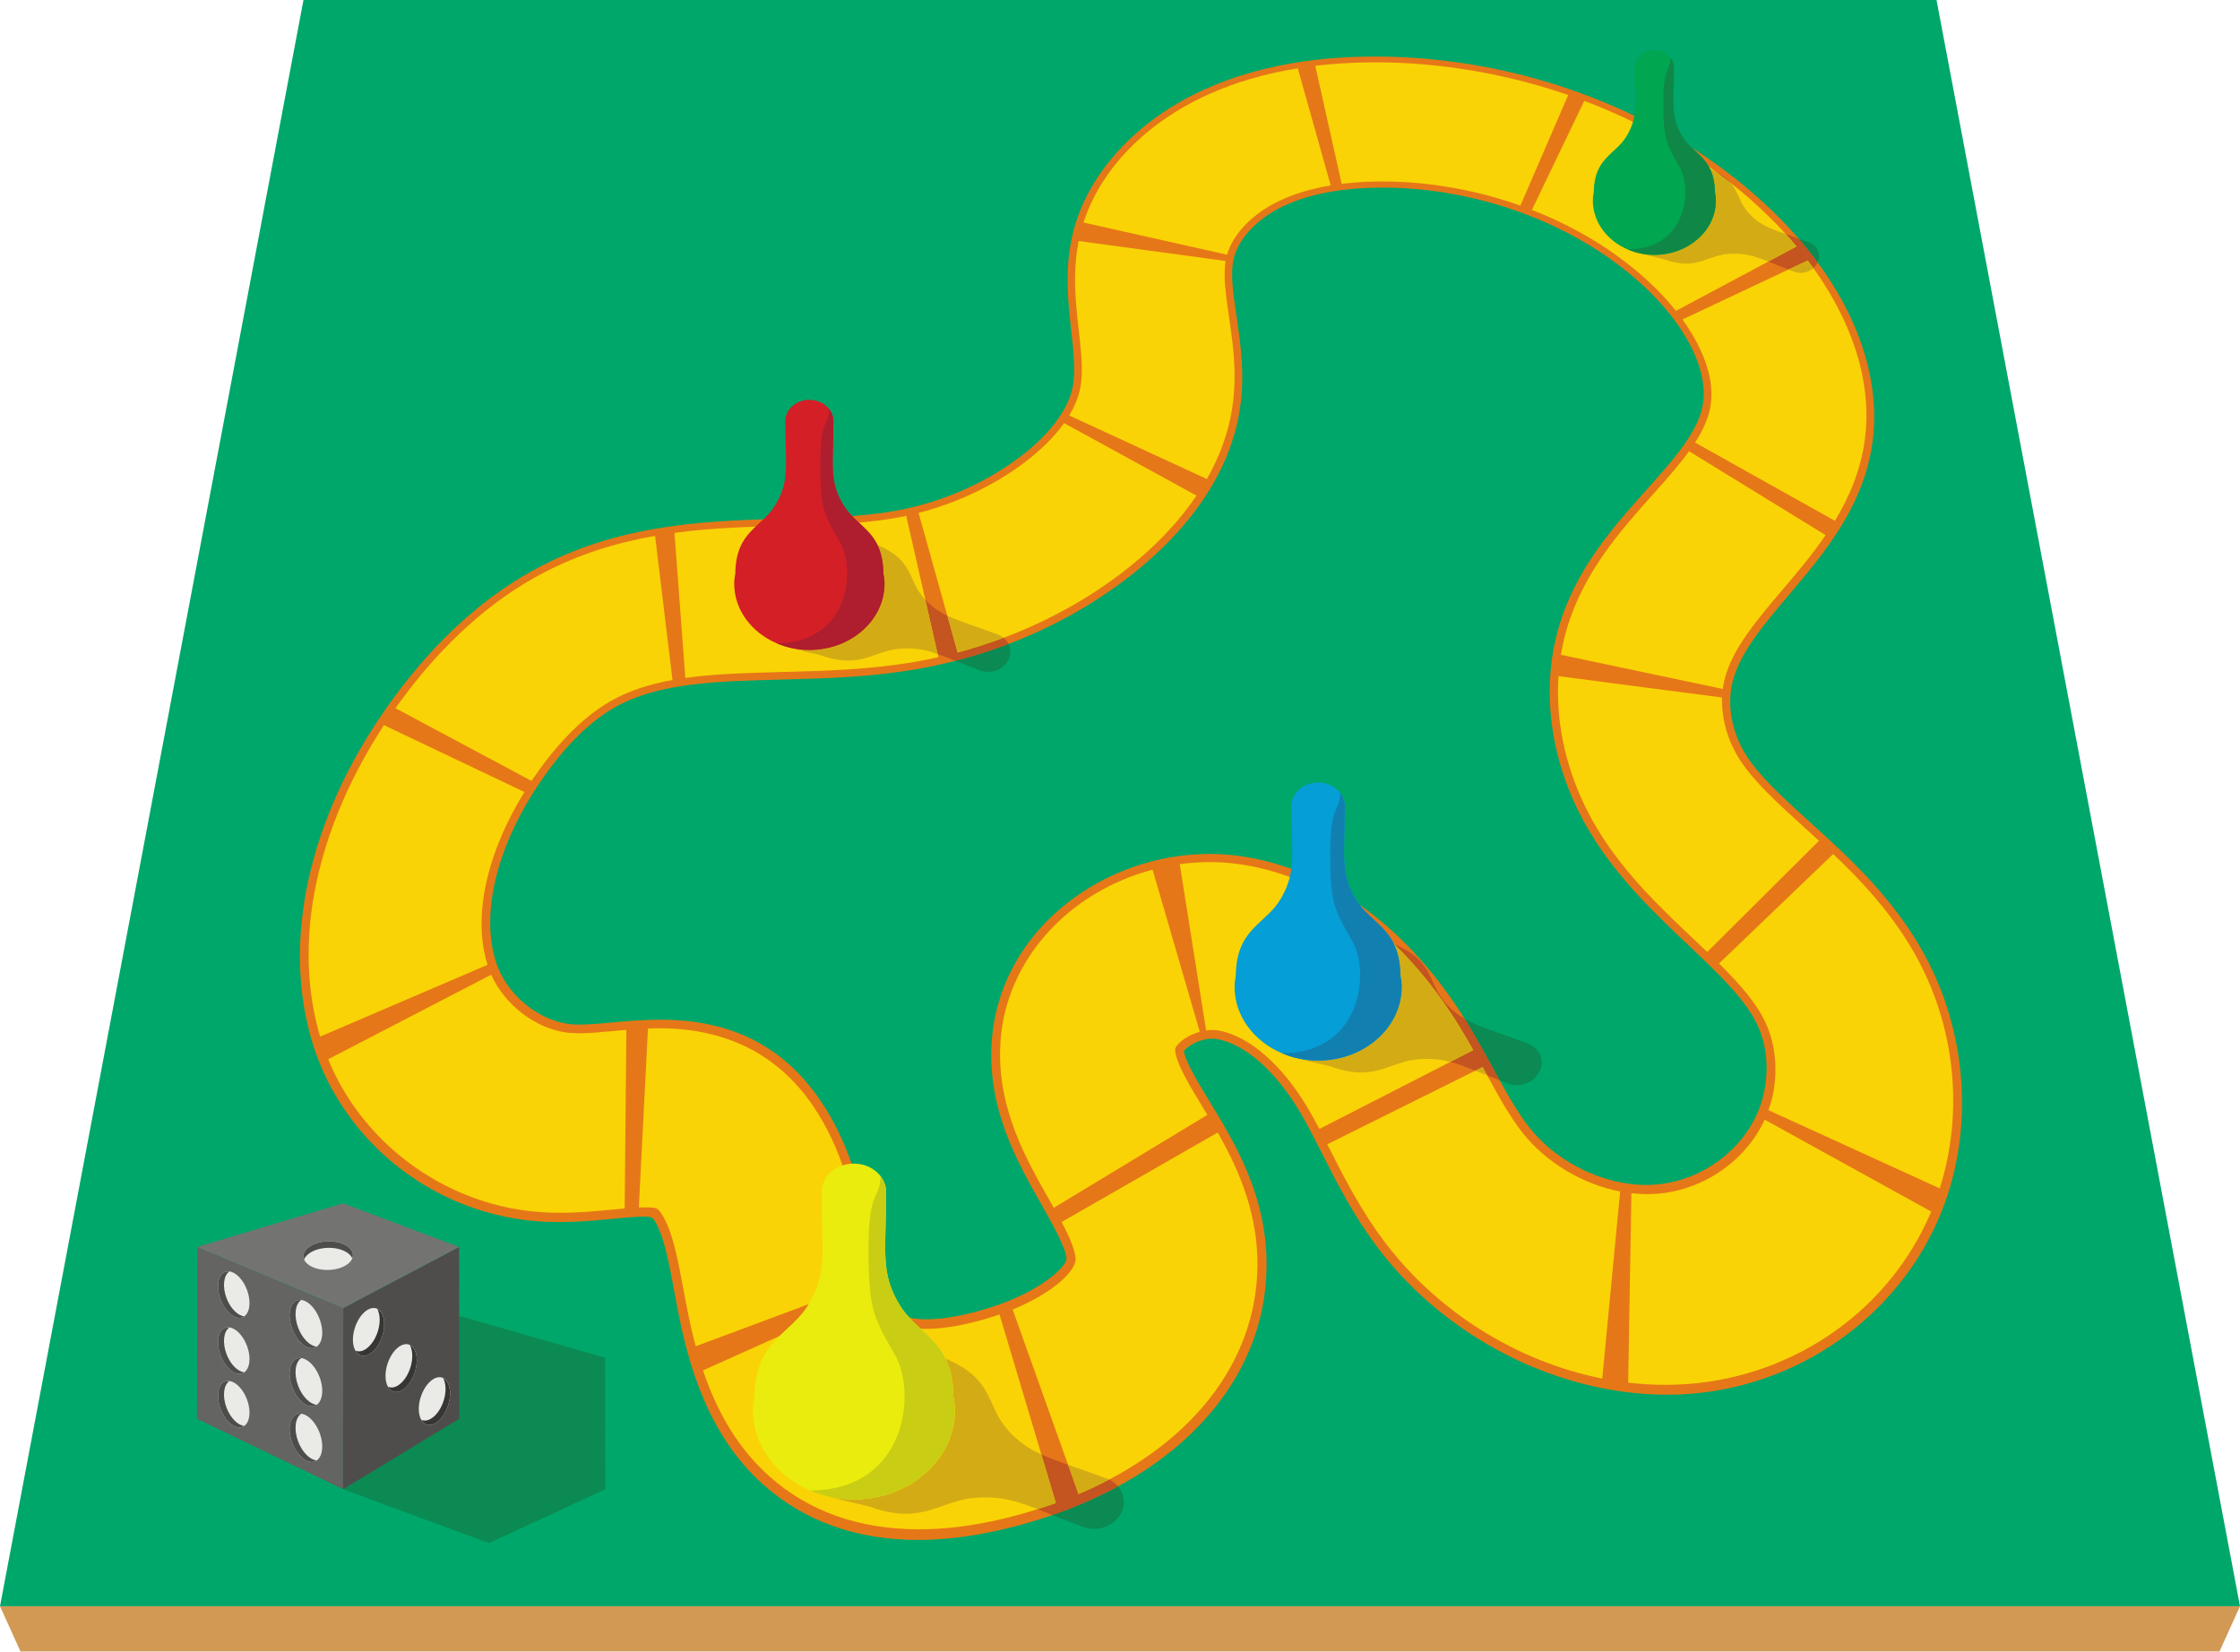 <?xml version="1.0" encoding="UTF-8"?><svg xmlns="http://www.w3.org/2000/svg" xmlns:xlink="http://www.w3.org/1999/xlink" height="258.1" preserveAspectRatio="xMidYMid meet" version="1.0" viewBox="0.0 0.0 350.0 258.1" width="350.0" zoomAndPan="magnify"><defs><clipPath id="a"><path d="M 0 251 L 350 251 L 350 258.078 L 0 258.078 Z M 0 251"/></clipPath></defs><g><g><path d="M 302.582 0 L 47.418 0 L 0 251.008 L 350 251.008 L 302.582 0" fill="#00a76a"/></g><g><path d="M 76.414 241.141 L 53.598 232.723 L 53.633 212.184 L 71.738 205.629 L 94.555 212.184 L 94.582 232.723 L 76.414 241.141" fill="#0b8a53"/></g><g clip-path="url(#a)"><path d="M 346.797 258.078 L 3.203 258.078 L 0 251.008 L 350 251.008 L 346.797 258.078" fill="#d19954"/></g><g><path d="M 233.18 166.734 C 231.883 164.371 230.551 161.945 229.012 159.465 C 220.062 145.062 207.914 136.121 194.621 133.91 C 185.082 132.312 174.809 134.91 167.02 140.91 C 159.918 146.383 155.617 154.039 154.977 162.559 C 154.184 173.148 158.871 181.414 162.707 188.191 C 164.297 190.996 166.719 195.27 166.637 196.809 C 166.559 197.895 162.68 201.895 154.379 204.441 C 146.363 206.906 141.828 206.355 140.395 205.137 C 139.09 204.027 137.816 200.812 136.625 195.637 L 136.066 193.168 C 134.574 186.441 132.91 178.941 128.238 172.059 C 122.402 163.461 114.23 159.348 103.164 159.348 C 100.422 159.348 97.934 159.574 95.73 159.777 C 93.203 160.012 90.594 160.25 88.844 160.02 C 83.793 159.32 79.008 155.191 77.465 150.258 C 75.035 142.457 77.773 131.828 84.613 121.91 C 88.453 116.34 92.473 112.438 96.578 110.254 C 103.262 106.695 111.973 106.465 122.082 106.199 C 128.828 106.02 135.801 105.836 142.988 104.609 C 155.383 102.5 166.984 97.453 176.453 90.109 C 183.363 84.75 191.871 75.91 193.719 63.992 C 194.559 58.586 193.828 53.645 193.191 49.344 C 192.703 46.039 192.246 42.949 192.711 40.645 C 193.375 37.375 196.426 34.125 200.66 32.148 C 204.996 30.125 210.84 29.148 217.668 29.336 C 233.047 29.77 248.57 36.152 258.387 46.227 C 264.156 52.148 267.035 58.645 266.008 63.574 C 265.133 67.758 261.336 72 257.262 76.551 C 252.176 82.234 246.316 88.781 243.625 97.785 C 240.562 108.027 242.27 119.828 248.496 130.152 C 252.77 137.227 258.562 142.723 263.766 147.656 C 268.406 152.059 272.449 155.898 274.43 159.82 C 276.426 163.785 276.578 169.016 274.789 173.48 C 272.238 179.863 265.742 184.57 258.648 185.117 C 251.555 185.668 243.629 182.074 238.973 176.207 C 236.977 173.695 235.176 170.391 233.18 166.734 M 279.527 92.949 C 284.855 86.652 290.793 79.637 292.422 70.117 C 294.488 58.059 288.852 44.656 277.312 33.332 C 262.137 18.445 239.871 9.484 217.277 8.871 C 206.137 8.578 196.414 10.277 188.215 13.973 C 177.594 18.758 169.863 27.152 167.609 36.562 C 166.305 42.012 166.871 47.129 167.387 51.754 C 167.742 54.965 168.086 58.027 167.629 60.402 C 166.93 64.055 163.914 68.031 159.113 71.598 C 153.398 75.848 146.477 78.75 139.137 79.961 C 134.262 80.766 128.848 80.902 123.047 81.051 C 111.188 81.355 97.734 81.695 84.715 88.379 C 76.152 92.773 68.332 99.727 61.414 109.188 C 48.949 126.25 44.023 145.453 48.477 161.781 C 52.574 176.812 65.516 188.285 81.395 190.566 C 86.684 191.332 91.645 190.852 95.633 190.473 C 101.734 189.879 101.852 190.074 102.254 190.707 C 103.75 193.066 104.531 197.316 105.375 201.875 L 105.895 204.645 C 107.551 213.211 110.59 224.242 119.23 231.973 C 125.648 237.703 133.805 240.645 143.418 240.645 C 149.359 240.641 155.898 239.512 162.824 237.293 C 184.621 230.324 197.637 215.512 197.898 198.152 C 198.066 187.039 193.008 178.727 189.008 172.152 C 187.449 169.59 185.145 165.809 184.98 164.242 C 185.074 164.121 185.25 163.926 185.535 163.695 C 186.801 162.68 188.711 162.102 190.137 162.371 C 194.562 163.133 199.477 167.492 203.32 174.113 C 204.375 175.93 205.402 177.949 206.547 180.211 C 208.816 184.691 211.418 189.824 215.152 194.816 C 226.562 210.051 245.965 219.219 264.18 217.809 C 282.336 216.355 297.98 204.426 303.898 187.938 C 308.387 175.461 307.121 161.027 300.762 149.312 C 295.895 140.344 288.895 133.996 282.797 128.473 C 278.785 124.84 275.031 121.438 272.906 118.141 C 270.574 114.516 269.777 110.129 270.75 106.406 C 271.914 101.941 275.629 97.555 279.527 92.949" fill="#e67718"/></g><g><path d="M 237.562 32.133 C 231.176 29.859 224.301 28.566 217.648 28.379 C 214.785 28.293 212.113 28.422 209.637 28.727 L 205.512 10.285 C 209.246 9.836 213.293 9.66 217.312 9.773 C 226.562 10.027 236.129 11.773 245.031 14.848 L 237.562 32.133 M 191.727 39.805 L 169.301 34.773 C 172.027 26.367 179.141 19.121 188.766 14.777 C 192.984 12.871 197.695 11.492 202.777 10.672 L 207.922 28.973 C 204.988 29.465 202.352 30.242 200.078 31.305 C 195.828 33.281 192.699 36.453 191.727 39.805 M 261.867 48.578 C 261.059 47.562 260.188 46.574 259.27 45.637 C 254.004 40.242 247.125 35.824 239.363 32.801 L 247.547 15.762 C 258.625 19.949 268.617 26.195 276.465 33.91 C 277.953 35.371 279.391 36.926 280.719 38.516 L 261.867 48.578 M 188.574 74.855 L 167.059 64.922 C 167.953 63.449 168.539 61.988 168.805 60.574 C 168.953 59.797 169.031 58.949 169.039 57.969 C 169.059 56.035 168.816 53.883 168.559 51.621 C 168.258 48.945 167.949 46.199 167.98 43.27 C 168.008 41.262 168.188 39.43 168.543 37.664 L 191.504 40.785 C 191.383 41.512 191.332 42.324 191.352 43.27 C 191.391 45.129 191.695 47.223 192.023 49.449 C 192.414 52.137 192.824 54.934 192.895 57.969 C 192.938 60.043 192.82 61.961 192.527 63.828 C 191.949 67.543 190.621 71.254 188.574 74.855 M 286.703 81.383 L 264.855 69.16 C 266.09 67.246 266.855 65.516 267.195 63.867 C 267.445 62.668 267.484 61.383 267.32 60.043 C 266.926 56.895 265.387 53.395 262.887 49.926 L 282.457 40.703 C 287.172 46.926 290.227 53.609 291.238 60.043 C 291.766 63.371 291.758 66.664 291.211 69.816 C 290.539 73.695 289.07 77.477 286.703 81.383 M 149.629 101.973 L 143.527 80.152 C 149.508 78.613 155.172 75.93 159.887 72.418 C 162.523 70.453 164.727 68.277 166.266 66.121 L 186.953 77.449 C 184.105 81.672 180.305 85.641 175.645 89.246 C 168.207 95.008 159.195 99.426 149.629 101.973 M 107.086 105.941 L 105.387 83.277 C 111.398 82.453 117.301 82.305 123.008 82.16 C 128.824 82.012 134.312 81.871 139.301 81.047 C 140.07 80.922 140.836 80.777 141.598 80.609 L 146.629 102.699 C 145.363 102.988 144.09 103.234 142.812 103.453 C 135.719 104.66 128.797 104.844 122.102 105.02 C 116.758 105.16 111.715 105.293 107.086 105.941 M 269.184 107.664 L 243.895 102.324 C 244.125 100.918 244.441 99.523 244.844 98.18 C 247.465 89.371 253.238 82.898 258.254 77.281 C 260.359 74.926 262.332 72.711 263.922 70.52 L 285.254 83.625 C 283.152 86.695 280.789 89.484 278.484 92.199 C 274.52 96.871 270.73 101.34 269.504 106.008 C 269.363 106.535 269.258 107.098 269.184 107.664 M 83.055 122.035 L 61.797 110.672 L 62.426 109.793 C 69.227 100.469 76.875 93.645 85.238 89.348 C 90.406 86.688 96.004 84.859 102.355 83.742 L 105.078 106.262 C 101.539 106.902 98.578 107.871 96.027 109.227 C 91.711 111.52 87.52 115.57 83.543 121.32 L 83.055 122.035 M 266.754 148.77 L 264.633 146.75 C 259.52 141.914 253.801 136.5 249.625 129.598 C 246.188 123.918 244.105 117.613 243.57 111.379 C 243.406 109.441 243.387 107.523 243.512 105.66 L 269.074 109.004 C 269.051 109.785 269.086 110.59 269.18 111.402 C 269.48 113.934 270.391 116.461 271.816 118.684 C 274.039 122.145 277.867 125.617 281.953 129.328 L 284.215 131.391 L 266.754 148.77 M 50.023 161.988 L 49.812 161.262 C 48.062 154.871 47.762 148.031 48.883 140.934 C 50.332 131.719 54.203 122.172 59.992 113.32 L 81.945 123.766 C 78.395 129.508 76.145 135.445 75.457 140.934 C 75.012 144.496 75.25 147.812 76.168 150.777 L 50.023 161.988 M 206.152 176.426 C 205.625 175.426 205.09 174.43 204.52 173.457 C 200.453 166.469 195.176 161.863 190.344 161.031 C 189.812 160.938 189.137 160.934 188.457 161.031 L 184.34 135.047 C 187.719 134.578 191.148 134.617 194.406 135.16 C 207.328 137.312 219.145 146.047 227.859 160.121 C 228.664 161.41 229.441 162.746 230.203 164.105 L 206.152 176.426 M 303.086 185.707 L 276.332 173.492 C 277.305 170.742 277.633 167.762 277.281 164.875 C 277.043 162.875 276.488 161.016 275.645 159.344 C 274.355 156.801 272.246 154.172 268.602 150.562 L 286.438 133.461 C 290.547 137.363 295.793 142.777 299.586 149.789 C 302.117 154.469 303.824 159.543 304.645 164.875 C 305.723 171.867 305.195 179.074 303.086 185.707 M 164.656 188.746 L 163.914 187.434 C 160.371 181.199 156.039 173.57 156.27 164.062 C 156.281 163.566 156.305 163.074 156.34 162.586 C 157.258 150.066 166.836 139.441 180.09 135.902 L 187.465 161.242 C 185.004 161.918 183.625 163.477 183.605 163.961 C 183.621 165.922 185.848 169.598 187.832 172.867 L 188.652 174.223 L 164.656 188.746 M 87.547 189.523 C 85.566 189.527 83.598 189.398 81.766 189.133 C 68.125 187.176 56.418 178.023 51.273 165.535 L 76.75 152.32 C 78.867 157.027 83.598 160.68 88.516 161.359 C 89.07 161.434 89.781 161.41 90.441 161.477 C 92.008 161.477 93.82 161.309 95.742 161.125 L 97.871 160.938 L 97.602 188.848 L 95.66 189.027 C 93.23 189.262 90.477 189.523 87.547 189.523 M 108.707 210.383 C 108.207 208.527 107.75 206.512 107.305 204.227 L 106.781 201.473 C 105.91 196.789 105.098 192.414 103.457 189.84 C 102.762 188.742 102.719 188.68 100.711 188.68 C 100.414 188.68 100.117 188.688 99.816 188.699 L 101.246 160.723 C 112.473 160.262 121.242 164.254 127.086 172.887 C 131.602 179.566 133.23 186.945 134.688 193.562 L 135.238 196.035 C 135.547 197.383 135.891 198.75 136.297 200.098 L 108.707 210.383 M 250.352 215.43 C 236.902 212.758 224.441 204.859 216.258 193.953 C 212.609 189.098 210.035 184.031 207.785 179.609 L 207.387 178.82 L 231.664 166.746 L 232.09 167.531 C 234.016 171.066 235.852 174.43 237.91 177.035 C 241.543 181.625 247.246 185.066 253.148 186.195 L 250.352 215.43 M 260.176 216.41 C 258.281 216.41 256.336 216.293 254.402 216.066 L 254.91 186.465 C 256.281 186.617 257.609 186.652 258.91 186.551 C 266.152 185.992 272.777 181.41 275.73 174.969 L 301.754 189.332 C 295.402 204.426 280.852 214.91 263.922 216.266 C 262.668 216.363 261.426 216.41 260.176 216.41 M 168.52 233.484 L 158.227 204.641 C 164.5 202.066 167.969 198.715 168.059 196.867 C 168.078 195.105 166.422 191.984 165.879 190.969 L 190.27 176.98 C 193.035 181.848 196.273 188.543 196.473 196.773 C 196.48 197.188 196.48 197.602 196.477 198.02 C 196.227 212.969 186.117 225.984 168.52 233.484 M 143.598 238.988 C 134.246 238.988 126.363 236.188 120.227 230.715 C 115.605 226.598 112.211 221.16 109.84 214.148 L 136.938 202.008 C 137.727 204.113 138.574 205.57 139.457 206.32 C 141.719 208.238 147.512 208.113 154.746 205.883 C 155.262 205.727 155.719 205.578 156.176 205.414 L 164.984 234.879 C 164.109 235.195 163.234 235.492 162.367 235.766 C 155.695 237.895 149.352 238.988 143.598 238.988" fill="#f9d306"/></g><g><path d="M 154.387 105 C 153.969 105 153.547 104.93 153.145 104.777 C 151.637 104.215 150.375 103.711 149.277 103.27 C 152.109 102.547 154.887 101.664 157.59 100.637 C 157.961 101.383 157.984 102.277 157.578 103.109 C 157.109 104.074 156.168 104.727 155.121 104.93 C 154.879 104.977 154.633 105 154.387 105" fill="#0b8a53"/></g><g><path d="M 149.277 103.27 C 148.238 102.855 147.344 102.5 146.516 102.211 L 144.582 93.719 C 145.656 94.863 146.703 95.586 148.016 96.211 L 149.629 101.973 C 152.062 101.324 154.465 100.555 156.812 99.672 C 157.145 99.941 157.406 100.273 157.59 100.637 C 154.887 101.664 152.109 102.547 149.277 103.27" fill="#c45420"/></g><g><path d="M 132.512 103.234 C 131.344 103.234 129.988 103.016 128.324 102.43 L 128.211 102.387 C 127.699 102.281 123.227 101.203 122.648 101 C 123.84 101.367 125.125 101.566 126.461 101.566 C 132.949 101.566 138.207 96.926 138.207 91.203 C 138.207 90.66 138.133 90.141 138.031 89.625 L 138.031 89.5 C 137.992 87.641 137.641 86.266 137.109 85.176 C 142.871 87.574 141.82 90.711 144.438 93.566 C 144.484 93.617 144.535 93.668 144.582 93.719 L 146.516 102.211 C 144.879 101.641 143.508 101.332 141.824 101.332 C 141.441 101.332 141.039 101.348 140.617 101.379 C 137.52 101.613 135.691 103.234 132.512 103.234 M 149.629 101.973 L 148.016 96.211 C 149.863 97.09 152.223 97.773 155.895 99.148 C 156.242 99.277 156.551 99.457 156.812 99.672 C 154.465 100.555 152.062 101.324 149.629 101.973" fill="#d3ac15"/></g><g><path d="M 138.207 91.203 C 138.207 96.926 132.949 101.566 126.461 101.566 C 124.637 101.566 122.91 101.195 121.379 100.527 L 121.355 100.527 C 117.434 98.852 114.719 95.297 114.719 91.203 C 114.719 90.66 114.793 90.141 114.891 89.625 L 114.891 89.5 C 115.039 82.863 119.109 82.469 121.258 78.742 C 123.402 75.043 122.711 72.699 122.711 65.793 C 122.711 63.969 124.391 62.484 126.461 62.484 C 127.746 62.484 128.879 63.055 129.547 63.918 C 129.965 64.461 130.211 65.102 130.211 65.793 C 130.211 72.699 129.52 75.043 131.668 78.742 C 133.812 82.469 137.887 82.863 138.031 89.5 L 138.031 89.625 C 138.133 90.141 138.207 90.66 138.207 91.203" fill="#d41f26"/></g><g><path d="M 126.461 101.566 C 124.637 101.566 122.91 101.195 121.379 100.527 C 132.629 100.504 133.766 89.082 131.246 84.738 C 128.73 80.371 128.164 79.484 128.164 72.402 C 128.164 65.301 129.547 66.68 129.547 63.918 C 129.965 64.461 130.211 65.102 130.211 65.793 C 130.211 68.496 130.105 70.504 130.105 72.164 C 130.105 74.742 130.363 76.492 131.668 78.742 C 133.812 82.469 137.887 82.863 138.031 89.5 L 138.031 89.625 C 138.133 90.141 138.207 90.66 138.207 91.203 C 138.207 96.926 132.949 101.566 126.461 101.566" fill="#ae1e2e"/></g><g><path d="M 237.004 169.559 C 236.535 169.559 236.07 169.48 235.621 169.312 C 235.168 169.141 234.734 168.977 234.316 168.816 C 233.945 168.137 233.562 167.441 233.18 166.734 C 231.883 164.371 230.551 161.945 229.012 159.465 C 228.961 159.387 228.91 159.309 228.863 159.23 C 231.074 160.516 233.863 161.246 238.684 163.051 C 240.562 163.758 241.402 165.727 240.555 167.457 C 240.031 168.527 238.984 169.254 237.824 169.477 C 237.555 169.531 237.277 169.559 237.004 169.559" fill="#0b8a53"/></g><g><path d="M 234.316 168.816 C 233.621 168.547 232.977 168.293 232.375 168.051 C 232.281 167.879 232.184 167.703 232.09 167.531 L 231.664 166.746 L 230.523 167.312 C 229.023 166.723 227.793 166.258 226.605 165.945 L 230.203 164.105 C 229.441 162.746 228.664 161.41 227.859 160.121 C 224.859 155.277 221.492 151.062 217.84 147.535 C 224.199 150.199 223.043 153.676 225.945 156.844 C 226.891 157.883 227.812 158.617 228.863 159.23 C 228.91 159.309 228.961 159.387 229.012 159.465 C 230.551 161.945 231.883 164.371 233.18 166.734 C 233.562 167.441 233.945 168.137 234.316 168.816" fill="#c45420"/></g><g><path d="M 232.375 168.051 C 231.711 167.789 231.098 167.539 230.523 167.312 L 231.664 166.746 L 232.09 167.531 C 232.184 167.703 232.281 167.879 232.375 168.051 M 212.688 167.598 C 211.387 167.598 209.883 167.352 208.027 166.695 L 207.898 166.648 C 207.336 166.535 202.43 165.352 201.734 165.113 C 203.055 165.52 204.477 165.738 205.961 165.738 C 213.172 165.738 219.016 160.582 219.016 154.219 C 219.016 153.613 218.934 153.039 218.824 152.461 L 218.824 152.324 C 218.777 150.254 218.387 148.73 217.797 147.52 C 217.812 147.523 217.824 147.527 217.84 147.535 C 221.492 151.062 224.859 155.277 227.859 160.121 C 228.664 161.41 229.441 162.746 230.203 164.105 L 226.605 165.945 C 225.441 165.641 224.32 165.477 223.035 165.477 C 222.609 165.477 222.168 165.496 221.695 165.531 C 218.254 165.789 216.223 167.598 212.688 167.598" fill="#d3ac15"/></g><g><path d="M 219.016 154.219 C 219.016 160.582 213.172 165.738 205.961 165.738 C 203.93 165.738 202.008 165.328 200.309 164.586 L 200.281 164.586 C 195.922 162.719 192.902 158.77 192.902 154.219 C 192.902 153.613 192.984 153.039 193.094 152.461 L 193.094 152.324 C 193.258 144.945 197.785 144.508 200.172 140.367 C 202.559 136.25 201.789 133.645 201.789 125.965 C 201.789 123.934 203.652 122.289 205.961 122.289 C 207.387 122.289 208.648 122.922 209.387 123.883 C 209.855 124.484 210.129 125.199 210.129 125.965 C 210.129 133.645 209.359 136.25 211.746 140.367 C 214.133 144.508 218.66 144.945 218.824 152.324 L 218.824 152.461 C 218.934 153.039 219.016 153.613 219.016 154.219" fill="#059ed6"/></g><g><path d="M 205.961 165.738 C 203.93 165.738 202.008 165.328 200.309 164.586 C 212.816 164.559 214.078 151.859 211.281 147.031 C 208.48 142.176 207.852 141.188 207.852 133.316 C 207.852 125.418 209.387 126.953 209.387 123.883 C 209.855 124.484 210.129 125.199 210.129 125.965 C 210.129 128.973 210.012 131.203 210.012 133.051 C 210.012 135.918 210.297 137.863 211.746 140.367 C 214.133 144.508 218.66 144.945 218.824 152.324 L 218.824 152.461 C 218.934 153.039 219.016 153.613 219.016 154.219 C 219.016 160.582 213.172 165.738 205.961 165.738" fill="#1180b1"/></g><g><path d="M 284.008 41.012 C 283.082 39.75 282.086 38.504 281.023 37.273 C 281.512 37.449 282.031 37.641 282.594 37.852 C 283.945 38.355 284.566 39.758 284.008 41.012" fill="#0b8a53"/></g><g><path d="M 279.449 42.121 C 278.211 41.645 277.191 41.227 276.297 40.875 L 280.719 38.516 C 280.172 37.859 279.605 37.211 279.027 36.574 C 279.629 36.785 280.285 37.012 281.023 37.273 C 282.086 38.504 283.082 39.75 284.008 41.012 C 283.996 41.039 283.984 41.066 283.973 41.094 C 283.816 41.406 283.602 41.68 283.344 41.906 C 283.055 41.504 282.758 41.102 282.457 40.703 L 279.449 42.121 M 270.43 28.594 C 269.664 27.988 268.883 27.395 268.09 26.812 C 269.184 27.371 269.906 27.973 270.43 28.594" fill="#c45420"/></g><g><path d="M 281.355 42.641 C 281.012 42.641 280.668 42.582 280.34 42.457 C 280.027 42.344 279.734 42.23 279.449 42.121 L 282.457 40.703 C 282.758 41.102 283.055 41.504 283.344 41.906 C 282.957 42.25 282.473 42.48 281.961 42.582 C 281.762 42.617 281.559 42.641 281.355 42.641 M 263.449 41.195 C 262.492 41.195 261.383 41.016 260.02 40.531 L 259.926 40.496 C 259.508 40.41 255.824 39.523 255.371 39.363 C 256.348 39.664 257.398 39.828 258.496 39.828 C 263.809 39.828 268.109 36.031 268.109 31.344 C 268.109 30.898 268.051 30.477 267.969 30.051 L 267.969 29.949 C 267.934 28.426 267.648 27.305 267.215 26.41 C 267.531 26.543 267.82 26.676 268.09 26.812 C 268.883 27.395 269.664 27.988 270.43 28.594 C 271.691 30.098 271.801 31.738 273.215 33.277 C 274.797 35.016 276.285 35.609 279.027 36.574 C 279.605 37.211 280.172 37.859 280.719 38.516 L 276.297 40.875 C 274.273 40.078 272.898 39.637 271.074 39.637 C 270.758 39.637 270.434 39.648 270.086 39.676 C 267.551 39.867 266.055 41.195 263.449 41.195" fill="#d3ac15"/></g><g><path d="M 268.109 31.344 C 268.109 36.031 263.809 39.828 258.496 39.828 C 257.004 39.828 255.59 39.523 254.336 38.977 L 254.316 38.977 C 251.105 37.605 248.883 34.695 248.883 31.344 C 248.883 30.898 248.945 30.477 249.023 30.051 L 249.023 29.949 C 249.145 24.52 252.48 24.195 254.234 21.145 C 255.992 18.117 255.426 16.195 255.426 10.543 C 255.426 9.047 256.801 7.836 258.496 7.836 C 259.547 7.836 260.477 8.301 261.023 9.008 C 261.363 9.449 261.566 9.977 261.566 10.543 C 261.566 16.195 261 18.117 262.758 21.145 C 264.516 24.195 267.848 24.52 267.969 29.949 L 267.969 30.051 C 268.051 30.477 268.109 30.898 268.109 31.344" fill="#00a650"/></g><g><path d="M 258.496 39.828 C 257.004 39.828 255.59 39.523 254.336 38.977 C 263.547 38.961 264.477 29.609 262.414 26.055 C 260.355 22.477 259.891 21.75 259.891 15.953 C 259.891 10.141 261.023 11.27 261.023 9.008 C 261.363 9.449 261.566 9.977 261.566 10.543 C 261.566 12.762 261.48 14.406 261.48 15.77 C 261.48 17.875 261.691 19.305 262.758 21.145 C 264.516 24.195 267.848 24.52 267.969 29.949 L 267.969 30.051 C 268.051 30.477 268.109 30.898 268.109 31.344 C 268.109 36.031 263.809 39.828 258.496 39.828" fill="#0f8847"/></g><g><path d="M 170.914 238.922 C 170.352 238.922 169.785 238.828 169.246 238.625 C 167.398 237.934 165.828 237.309 164.445 236.758 C 168.137 235.484 171.559 233.984 174.695 232.281 C 175.648 233.398 175.898 234.961 175.203 236.387 C 174.57 237.68 173.305 238.559 171.902 238.828 C 171.578 238.891 171.246 238.922 170.914 238.922" fill="#0b8a53"/></g><g><path d="M 164.445 236.758 C 163.613 236.426 162.852 236.117 162.137 235.84 C 162.211 235.816 162.289 235.793 162.367 235.766 C 163.234 235.492 164.109 235.195 164.984 234.879 L 162.715 227.285 C 163.902 227.828 165.258 228.324 166.883 228.898 L 168.52 233.484 C 170.18 232.777 171.773 232.02 173.297 231.219 C 173.859 231.484 174.328 231.848 174.695 232.281 C 171.559 233.984 168.137 235.484 164.445 236.758" fill="#c45420"/></g><g><path d="M 141.547 236.555 C 139.977 236.555 138.156 236.258 135.922 235.469 L 135.766 235.41 C 135.078 235.27 129.074 233.824 128.301 233.551 C 129.902 234.043 131.625 234.309 133.422 234.309 C 142.133 234.309 149.188 228.082 149.188 220.398 C 149.188 219.668 149.09 218.973 148.957 218.277 L 148.957 218.113 C 148.902 215.613 148.43 213.773 147.719 212.309 C 155.453 215.527 154.043 219.734 157.559 223.57 C 159.16 225.328 160.707 226.371 162.715 227.285 L 164.984 234.879 C 164.109 235.195 163.234 235.492 162.367 235.766 C 162.289 235.793 162.211 235.816 162.137 235.84 C 159.07 234.656 156.895 233.996 154.051 233.996 C 153.535 233.996 152.996 234.02 152.426 234.062 C 148.27 234.375 145.816 236.555 141.547 236.555 M 168.52 233.484 L 166.883 228.898 C 168.566 229.492 170.547 230.168 172.941 231.066 C 173.062 231.113 173.184 231.164 173.297 231.219 C 171.773 232.02 170.18 232.777 168.52 233.484" fill="#d3ac15"/></g><g><path d="M 149.188 220.398 C 149.188 228.082 142.133 234.309 133.422 234.309 C 130.969 234.309 128.652 233.812 126.598 232.918 L 126.566 232.918 C 121.297 230.664 117.652 225.898 117.652 220.398 C 117.652 219.668 117.754 218.973 117.887 218.277 L 117.887 218.113 C 118.086 209.199 123.551 208.672 126.434 203.668 C 129.312 198.703 128.387 195.555 128.387 186.281 C 128.387 183.828 130.641 181.84 133.422 181.84 C 135.145 181.84 136.668 182.602 137.562 183.762 C 138.125 184.492 138.457 185.352 138.457 186.281 C 138.457 195.555 137.527 198.703 140.41 203.668 C 143.293 208.672 148.758 209.199 148.957 218.113 L 148.957 218.277 C 149.09 218.973 149.188 219.668 149.188 220.398" fill="#eaec0d"/></g><g><path d="M 133.422 234.309 C 130.969 234.309 128.652 233.812 126.598 232.918 C 141.703 232.887 143.227 217.551 139.848 211.719 C 136.469 205.855 135.707 204.664 135.707 195.156 C 135.707 185.617 137.562 187.473 137.562 183.762 C 138.125 184.492 138.457 185.352 138.457 186.281 C 138.457 189.91 138.312 192.605 138.312 194.832 C 138.312 198.301 138.656 200.648 140.41 203.668 C 143.293 208.672 148.758 209.199 148.957 218.113 L 148.957 218.277 C 149.09 218.973 149.188 219.668 149.188 220.398 C 149.188 228.082 142.133 234.309 133.422 234.309" fill="#c9cd13"/></g><g><path d="M 53.598 232.723 L 30.781 221.711 L 30.816 194.859 L 53.637 204.402 L 53.598 232.723" fill="#646462"/></g><g><path d="M 53.598 232.723 L 71.766 221.711 L 71.738 194.859 L 53.637 204.402 L 53.598 232.723" fill="#4e4d4b"/></g><g><path d="M 30.816 194.859 L 53.598 188.043 L 71.738 194.859 L 53.637 204.402 L 30.816 194.859" fill="#737472"/></g><g><path d="M 46.391 221.004 C 45.215 221.453 44.891 223.469 45.668 225.504 C 46.445 227.539 48.027 228.828 49.203 228.379 C 50.379 227.93 50.703 225.914 49.926 223.879 C 49.152 221.844 47.566 220.555 46.391 221.004 Z M 46.391 203.223 C 45.215 203.668 44.891 205.684 45.668 207.719 C 46.445 209.758 48.027 211.043 49.203 210.598 C 50.379 210.148 50.703 208.133 49.926 206.098 C 49.152 204.059 47.566 202.773 46.391 203.223 Z M 46.391 212.305 C 45.215 212.754 44.891 214.77 45.668 216.805 C 46.445 218.844 48.027 220.129 49.203 219.68 C 50.379 219.234 50.703 217.219 49.926 215.184 C 49.152 213.145 47.566 211.859 46.391 212.305 Z M 35.172 215.887 C 34.039 216.316 33.727 218.258 34.477 220.219 C 35.223 222.18 36.746 223.418 37.879 222.988 C 39.012 222.555 39.324 220.617 38.574 218.656 C 37.828 216.695 36.305 215.453 35.172 215.887 Z M 35.172 198.762 C 34.039 199.191 33.727 201.133 34.477 203.094 C 35.223 205.055 36.746 206.293 37.879 205.863 C 39.012 205.43 39.324 203.492 38.574 201.531 C 37.828 199.57 36.305 198.328 35.172 198.762 Z M 38.574 210.277 C 39.324 212.238 39.012 214.18 37.879 214.613 C 36.746 215.043 35.223 213.805 34.477 211.844 C 33.727 209.883 34.039 207.941 35.172 207.512 C 36.305 207.078 37.828 208.316 38.574 210.277" fill="#eaeae7"/></g><g><path d="M 37.879 205.863 C 37.977 205.824 38.062 205.762 38.148 205.703 C 37.141 205.578 36.016 204.477 35.402 202.875 C 34.719 201.086 34.93 199.328 35.832 198.703 C 35.602 198.676 35.379 198.684 35.172 198.762 C 34.039 199.191 33.727 201.133 34.477 203.094 C 35.223 205.055 36.746 206.293 37.879 205.863" fill="#4e4d4b"/></g><g><path d="M 49.203 210.598 C 49.301 210.559 49.383 210.496 49.465 210.441 C 48.414 210.324 47.234 209.176 46.598 207.504 C 45.883 205.633 46.109 203.797 47.059 203.16 C 46.828 203.133 46.602 203.141 46.391 203.223 C 45.215 203.668 44.891 205.684 45.668 207.719 C 46.445 209.758 48.027 211.043 49.203 210.598" fill="#4e4d4b"/></g><g><path d="M 49.203 219.68 C 49.301 219.645 49.383 219.582 49.465 219.523 C 48.414 219.406 47.234 218.258 46.598 216.586 C 45.883 214.719 46.109 212.883 47.059 212.242 C 46.828 212.219 46.602 212.227 46.391 212.305 C 45.215 212.754 44.891 214.77 45.668 216.805 C 46.445 218.844 48.027 220.129 49.203 219.68" fill="#4e4d4b"/></g><g><path d="M 46.598 225.285 C 45.883 223.414 46.109 221.578 47.059 220.941 C 46.828 220.918 46.602 220.926 46.391 221.004 C 45.215 221.453 44.891 223.469 45.668 225.504 C 46.445 227.539 48.027 228.828 49.203 228.379 C 49.301 228.344 49.383 228.281 49.465 228.223 C 48.414 228.105 47.234 226.957 46.598 225.285" fill="#4e4d4b"/></g><g><path d="M 37.879 214.613 C 37.977 214.574 38.062 214.512 38.148 214.453 C 37.141 214.328 36.016 213.227 35.402 211.625 C 34.719 209.836 34.93 208.078 35.832 207.453 C 35.602 207.426 35.379 207.43 35.172 207.512 C 34.039 207.941 33.727 209.883 34.477 211.844 C 35.223 213.805 36.746 215.043 37.879 214.613" fill="#4e4d4b"/></g><g><path d="M 35.402 220 C 34.719 218.211 34.93 216.453 35.832 215.828 C 35.602 215.801 35.379 215.809 35.172 215.887 C 34.039 216.316 33.727 218.258 34.477 220.219 C 35.223 222.18 36.746 223.418 37.879 222.988 C 37.977 222.949 38.062 222.887 38.148 222.828 C 37.141 222.703 36.016 221.602 35.402 220" fill="#4e4d4b"/></g><g><path d="M 51.211 193.992 C 53.348 193.926 55.105 194.875 55.145 196.105 C 55.18 197.34 53.48 198.391 51.344 198.453 C 49.211 198.52 47.449 197.57 47.41 196.336 C 47.375 195.105 49.078 194.055 51.211 193.992" fill="#eaeae7"/></g><g><path d="M 51.211 195 C 53.062 194.945 54.629 195.652 55.035 196.645 C 55.105 196.469 55.148 196.289 55.145 196.105 C 55.105 194.875 53.348 193.926 51.211 193.992 C 49.078 194.055 47.375 195.105 47.41 196.336 C 47.418 196.5 47.457 196.66 47.52 196.812 C 47.906 195.824 49.395 195.055 51.211 195" fill="#4e4d4b"/></g><g><path d="M 69.098 215.281 C 67.926 214.895 66.434 216.227 65.762 218.254 C 65.09 220.281 65.496 222.242 66.668 222.625 C 67.84 223.016 69.332 221.684 70.004 219.656 C 70.672 217.625 70.266 215.668 69.098 215.281 Z M 58.801 204.469 C 57.633 204.082 56.141 205.41 55.469 207.441 C 54.797 209.469 55.203 211.426 56.375 211.812 C 57.547 212.203 59.039 210.871 59.711 208.844 C 60.379 206.812 59.973 204.855 58.801 204.469 Z M 64.801 214.492 C 64.133 216.52 62.641 217.848 61.469 217.461 C 60.297 217.074 59.891 215.117 60.562 213.09 C 61.23 211.062 62.727 209.73 63.895 210.117 C 65.066 210.504 65.473 212.461 64.801 214.492" fill="#eaeae7"/></g><g><path d="M 58.949 204.547 C 59.406 205.387 59.469 206.738 59.008 208.141 C 58.336 210.168 56.844 211.496 55.672 211.109 L 55.527 211.031 C 55.73 211.41 56.012 211.695 56.375 211.812 C 57.547 212.203 59.039 210.871 59.711 208.844 C 60.348 206.906 60 205.051 58.949 204.547" fill="#383535"/></g><g><path d="M 69.242 215.359 C 69.703 216.199 69.762 217.555 69.301 218.953 C 68.629 220.98 67.137 222.312 65.965 221.926 L 65.82 221.848 C 66.027 222.223 66.305 222.508 66.668 222.625 C 67.84 223.016 69.332 221.684 70.004 219.656 C 70.641 217.719 70.293 215.863 69.242 215.359" fill="#383535"/></g><g><path d="M 64.043 210.195 C 64.504 211.035 64.562 212.387 64.098 213.785 C 63.43 215.816 61.938 217.145 60.766 216.758 L 60.617 216.68 C 60.824 217.059 61.105 217.344 61.469 217.461 C 62.641 217.848 64.133 216.52 64.801 214.492 C 65.441 212.555 65.094 210.699 64.043 210.195" fill="#383535"/></g></g></svg>